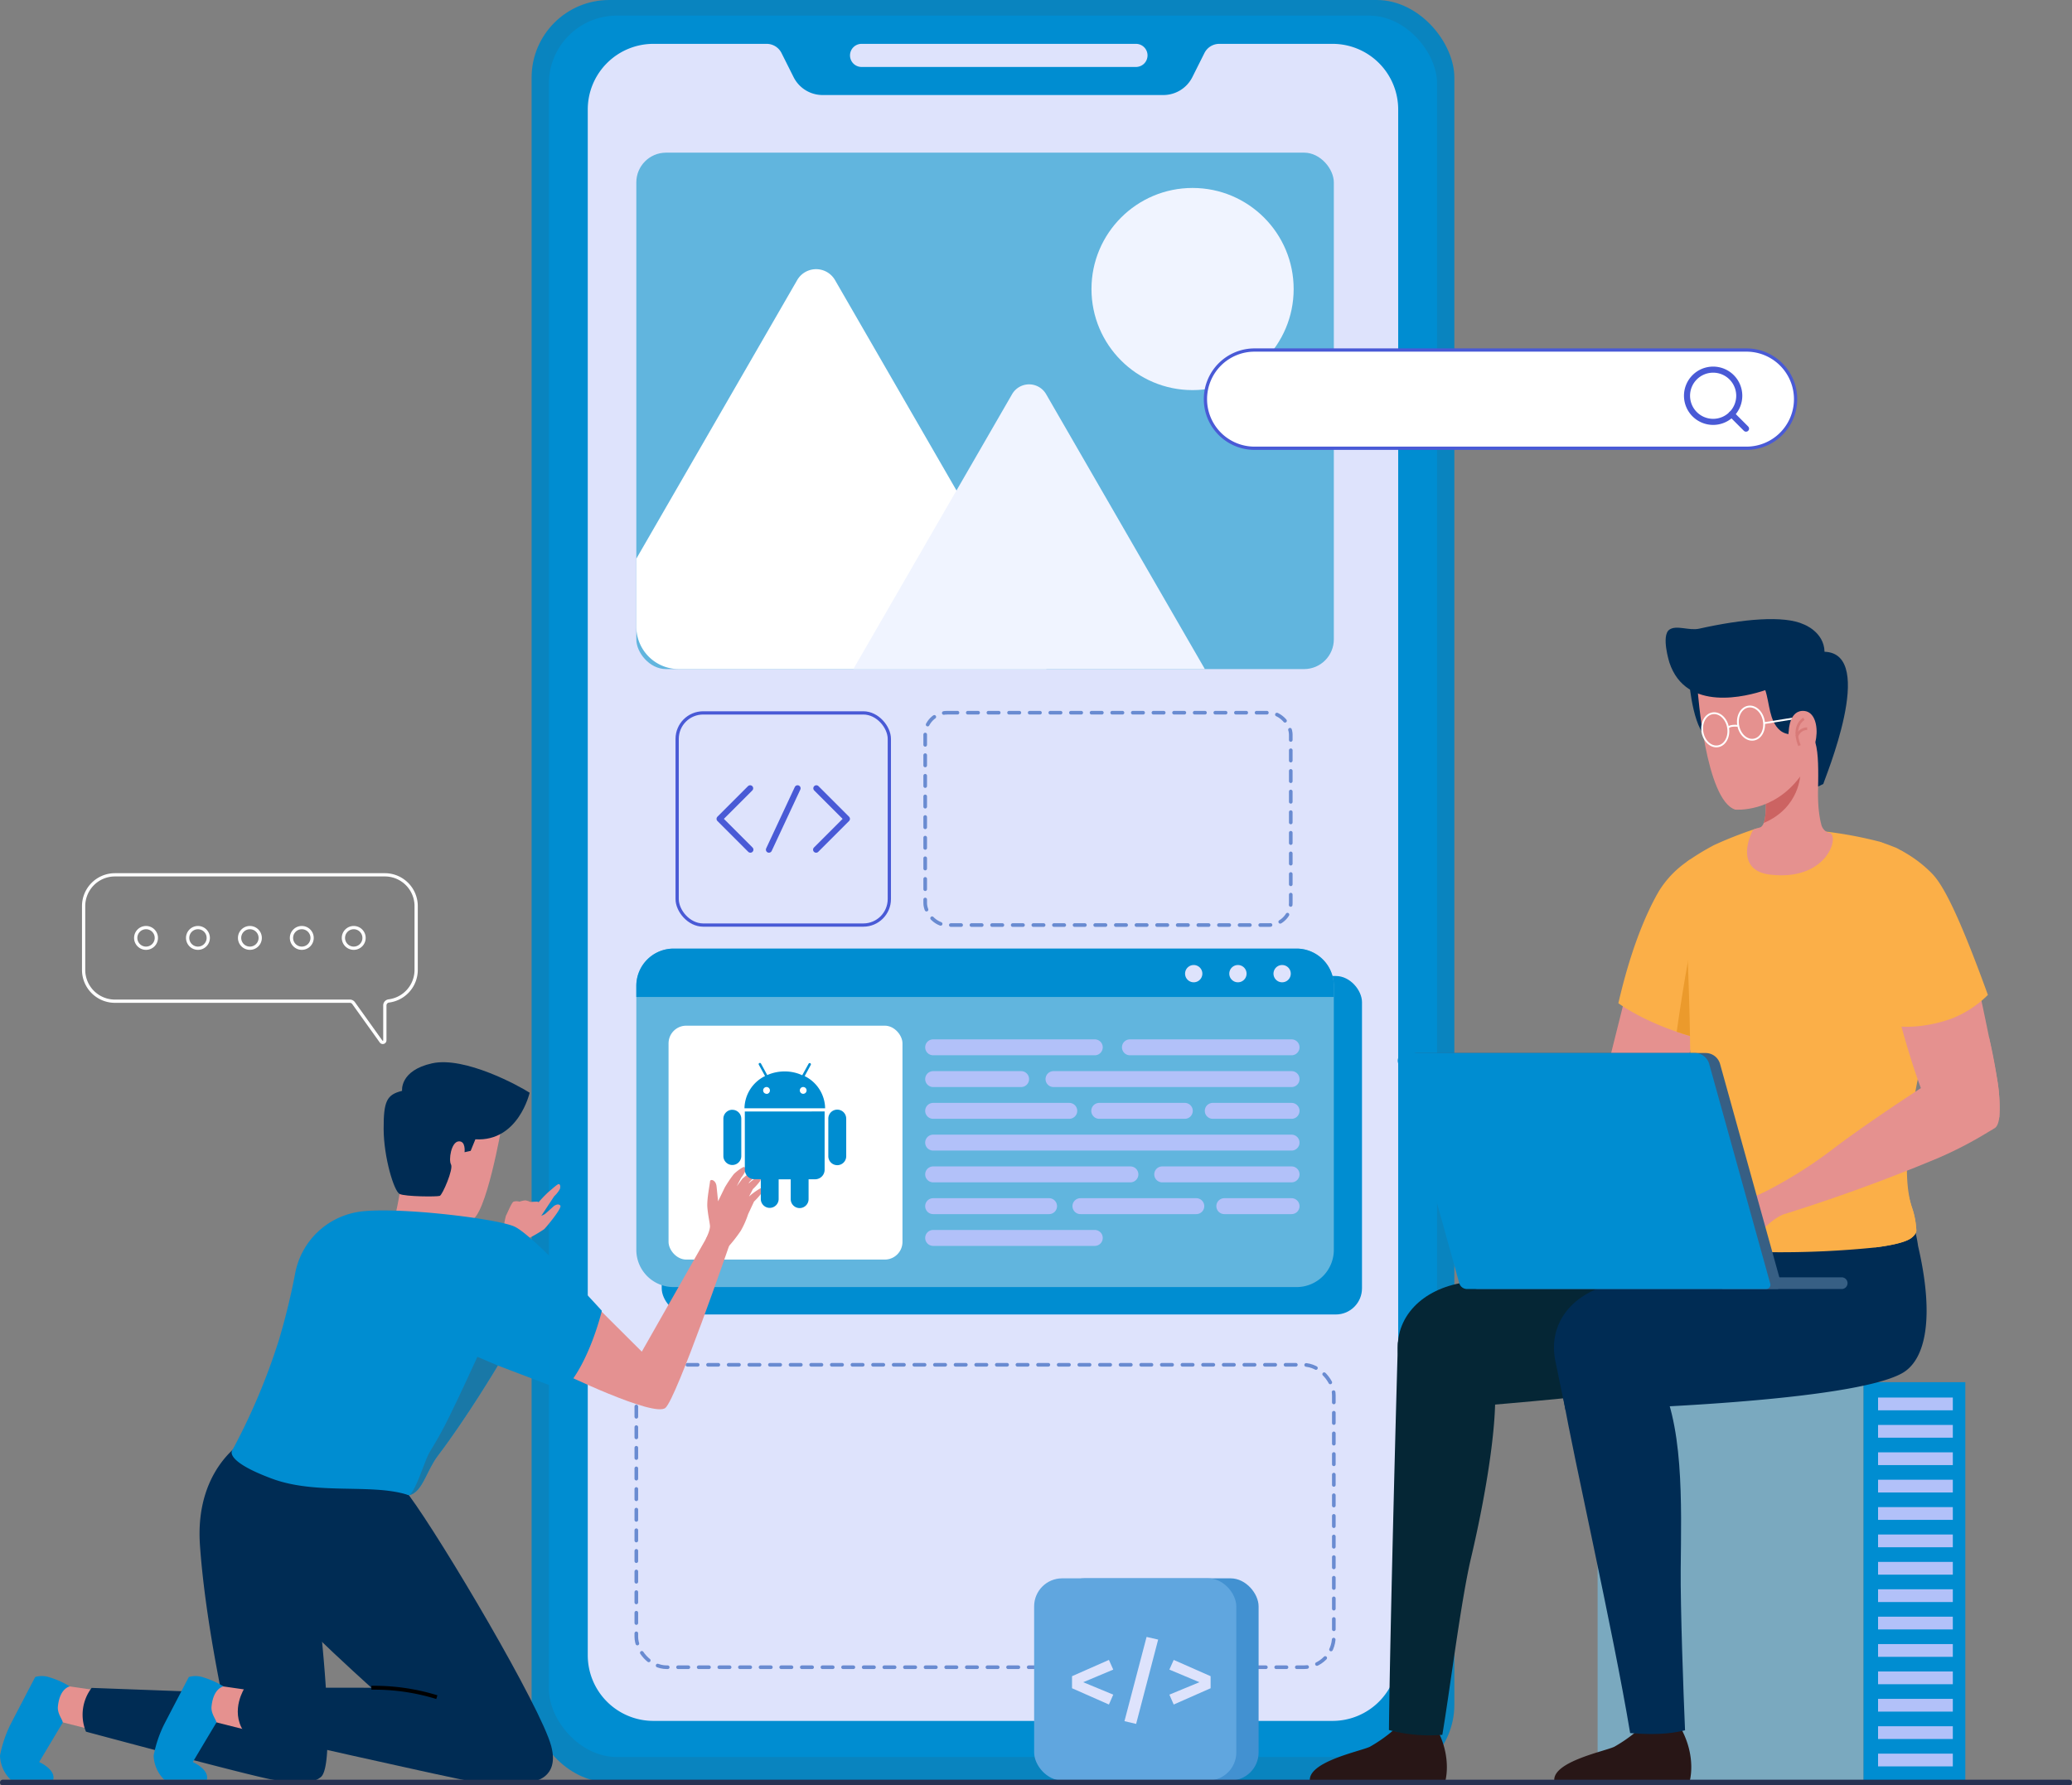 <svg xmlns="http://www.w3.org/2000/svg" width="570" height="491.223" viewBox="0 0 570 491.223">
  <rect x="0" y="0" width="570" height="491.223" fill="#808080" stroke="none"/>
  <g id="IT_Service_Mexico_ic_8" transform="translate(-216 -4216.42)">
    <g id="IT_Service_Macau_ic_8" transform="translate(4 61)">
      <g id="Group_305778" data-name="Group 305778">
        <g id="Business_Application_about" transform="translate(0 634.074)">
          <g id="Group_249158" data-name="Group 249158" transform="translate(-46.127 -4.074)">
            <g id="Group_249112" data-name="Group 249112" transform="translate(404.369 3525.421)">
              <g id="Group_249104" data-name="Group 249104" transform="translate(0)">
                <rect id="Rectangle_157670" data-name="Rectangle 157670" width="253.846" height="490.379" rx="21.349" fill="#0984bf"/>
                <rect id="Rectangle_157671" data-name="Rectangle 157671" width="244.34" height="479.116" rx="18.7" transform="translate(4.753 4.294)" fill="#008dd1"/>
                <path id="Path_106850" data-name="Path 106850" d="M519.781,104.511V529.8a18.06,18.06,0,0,1-18.06,18.06H314.893a18.06,18.06,0,0,1-18.06-18.06V104.511a18.061,18.061,0,0,1,18.06-18.062h31.155a4.568,4.568,0,0,1,4.084,2.523l3.309,6.6a8.924,8.924,0,0,0,8,4.956H455.17a8.924,8.924,0,0,0,8-4.956l3.309-6.6a4.568,4.568,0,0,1,4.084-2.523h31.155A18.061,18.061,0,0,1,519.781,104.511Z" transform="translate(-281.384 -74.385)" fill="#dee3fc"/>
                <path id="Path_106851" data-name="Path 106851" d="M426.086,92.807H350.6a3.178,3.178,0,0,1-3.177-3.179h0a3.178,3.178,0,0,1,3.177-3.179h75.489a3.179,3.179,0,0,1,3.179,3.179h0A3.179,3.179,0,0,1,426.086,92.807Z" transform="translate(-259.829 -74.385)" fill="#dee3fc"/>
              </g>
              <rect id="Rectangle_157672" data-name="Rectangle 157672" width="191.882" height="83.214" rx="8.379" transform="translate(28.808 375.496)" fill="none" stroke="#698bd1" stroke-linecap="round" stroke-linejoin="round" stroke-width="1" stroke-dasharray="2.837"/>
              <rect id="Rectangle_157673" data-name="Rectangle 157673" width="100.57" height="58.424" rx="6.044" transform="translate(108.276 196.088)" fill="none" stroke="#698bd1" stroke-linecap="round" stroke-linejoin="round" stroke-width="1" stroke-dasharray="2.837"/>
              <g id="Group_249108" data-name="Group 249108" transform="translate(28.808 260.992)">
                <rect id="Rectangle_157674" data-name="Rectangle 157674" width="192.644" height="93.129" rx="7.201" transform="translate(6.985 7.534)" fill="#008dd1"/>
                <path id="Path_106852" data-name="Path 106852" d="M498.082,271.254v72.631a10.243,10.243,0,0,1-10.254,10.239H316.454A10.243,10.243,0,0,1,306.2,343.885V271.254A10.255,10.255,0,0,1,316.454,261H487.828A10.255,10.255,0,0,1,498.082,271.254Z" transform="translate(-306.2 -261)" fill="#61b5de"/>
                <rect id="Rectangle_157675" data-name="Rectangle 157675" width="64.352" height="64.352" rx="4.861" transform="translate(8.866 21.204)" fill="#fff"/>
                <g id="Group_249105" data-name="Group 249105" transform="translate(79.468 24.968)">
                  <path id="Path_106853" data-name="Path 106853" d="M408.577,282.886H364.113a2.189,2.189,0,0,1-2.189-2.189h0a2.189,2.189,0,0,1,2.189-2.189h44.464a2.19,2.19,0,0,1,2.191,2.189h0A2.19,2.19,0,0,1,408.577,282.886Z" transform="translate(-361.924 -278.508)" fill="#b2c1f9"/>
                  <path id="Path_106854" data-name="Path 106854" d="M388.315,289.017h-24.2a2.19,2.19,0,0,1-2.189-2.189h0a2.19,2.19,0,0,1,2.189-2.19h24.2a2.19,2.19,0,0,1,2.189,2.19h0A2.189,2.189,0,0,1,388.315,289.017Z" transform="translate(-361.924 -275.896)" fill="#b2c1f9"/>
                  <path id="Path_106855" data-name="Path 106855" d="M452.819,289.017H387.33a2.19,2.19,0,0,1-2.189-2.189h0a2.19,2.19,0,0,1,2.189-2.19h65.489a2.191,2.191,0,0,1,2.189,2.19h0A2.19,2.19,0,0,1,452.819,289.017Z" transform="translate(-352.031 -275.896)" fill="#b2c1f9"/>
                  <path id="Path_106856" data-name="Path 106856" d="M401.56,295.145H364.113a2.19,2.19,0,0,1-2.189-2.189h0a2.189,2.189,0,0,1,2.189-2.189H401.56a2.19,2.19,0,0,1,2.189,2.189h0A2.19,2.19,0,0,1,401.56,295.145Z" transform="translate(-361.924 -273.284)" fill="#b2c1f9"/>
                  <path id="Path_106857" data-name="Path 106857" d="M419.693,295.145H396.152a2.189,2.189,0,0,1-2.189-2.189h0a2.189,2.189,0,0,1,2.189-2.189h23.541a2.19,2.19,0,0,1,2.189,2.189h0A2.19,2.19,0,0,1,419.693,295.145Z" transform="translate(-348.272 -273.284)" fill="#b2c1f9"/>
                  <path id="Path_106858" data-name="Path 106858" d="M439.73,295.145H418.05a2.19,2.19,0,0,1-2.189-2.189h0a2.189,2.189,0,0,1,2.189-2.189h21.68a2.189,2.189,0,0,1,2.189,2.189h0A2.19,2.19,0,0,1,439.73,295.145Z" transform="translate(-338.941 -273.284)" fill="#b2c1f9"/>
                  <path id="Path_106859" data-name="Path 106859" d="M462.712,301.274h-98.6a2.189,2.189,0,0,1-2.189-2.189h0a2.189,2.189,0,0,1,2.189-2.189h98.6a2.189,2.189,0,0,1,2.189,2.189h0A2.19,2.19,0,0,1,462.712,301.274Z" transform="translate(-361.924 -270.673)" fill="#b2c1f9"/>
                  <path id="Path_106860" data-name="Path 106860" d="M418.379,307.4H364.113a2.189,2.189,0,0,1-2.189-2.189h0a2.189,2.189,0,0,1,2.189-2.189h54.266a2.19,2.19,0,0,1,2.189,2.189h0A2.19,2.19,0,0,1,418.379,307.4Z" transform="translate(-361.924 -268.061)" fill="#b2c1f9"/>
                  <path id="Path_106861" data-name="Path 106861" d="M443.885,307.4H408.3a2.19,2.19,0,0,1-2.189-2.189h0a2.189,2.189,0,0,1,2.189-2.189h35.586a2.189,2.189,0,0,1,2.189,2.189h0A2.19,2.19,0,0,1,443.885,307.4Z" transform="translate(-343.096 -268.061)" fill="#b2c1f9"/>
                  <path id="Path_106862" data-name="Path 106862" d="M396,313.532H364.113a2.189,2.189,0,0,1-2.189-2.189h0a2.19,2.19,0,0,1,2.189-2.189H396a2.19,2.19,0,0,1,2.189,2.189h0A2.189,2.189,0,0,1,396,313.532Z" transform="translate(-361.924 -265.45)" fill="#b2c1f9"/>
                  <path id="Path_106863" data-name="Path 106863" d="M424.4,313.532H392.521a2.189,2.189,0,0,1-2.189-2.189h0a2.19,2.19,0,0,1,2.189-2.189H424.4a2.189,2.189,0,0,1,2.189,2.189h0A2.189,2.189,0,0,1,424.4,313.532Z" transform="translate(-349.819 -265.45)" fill="#b2c1f9"/>
                  <path id="Path_106864" data-name="Path 106864" d="M438.78,313.532h-18.5a2.189,2.189,0,0,1-2.189-2.189h0a2.19,2.19,0,0,1,2.189-2.189h18.5a2.19,2.19,0,0,1,2.189,2.189h0A2.19,2.19,0,0,1,438.78,313.532Z" transform="translate(-337.992 -265.45)" fill="#b2c1f9"/>
                  <path id="Path_106865" data-name="Path 106865" d="M408.577,319.663H364.113a2.19,2.19,0,0,1-2.189-2.191h0a2.19,2.19,0,0,1,2.189-2.189h44.464a2.191,2.191,0,0,1,2.191,2.189h0A2.191,2.191,0,0,1,408.577,319.663Z" transform="translate(-361.924 -262.838)" fill="#b2c1f9"/>
                  <path id="Path_106866" data-name="Path 106866" d="M446.538,282.886H402.072a2.189,2.189,0,0,1-2.189-2.189h0a2.189,2.189,0,0,1,2.189-2.189h44.466a2.189,2.189,0,0,1,2.189,2.189h0A2.19,2.19,0,0,1,446.538,282.886Z" transform="translate(-345.75 -278.508)" fill="#b2c1f9"/>
                </g>
                <g id="Group_249107" data-name="Group 249107" transform="translate(0 0)">
                  <path id="Path_106867" data-name="Path 106867" d="M498.082,271.254v3.052H306.2v-3.052A10.255,10.255,0,0,1,316.454,261H487.828A10.255,10.255,0,0,1,498.082,271.254Z" transform="translate(-306.2 -261)" fill="#008dd1"/>
                  <g id="Group_249106" data-name="Group 249106" transform="translate(150.96 4.516)">
                    <path id="Path_106868" data-name="Path 106868" d="M416.81,266.543a2.377,2.377,0,1,1-2.377-2.376A2.378,2.378,0,0,1,416.81,266.543Z" transform="translate(-412.055 -264.167)" fill="#dee3fc"/>
                    <path id="Path_106869" data-name="Path 106869" d="M425.338,266.543a2.377,2.377,0,1,1-2.377-2.376A2.378,2.378,0,0,1,425.338,266.543Z" transform="translate(-408.421 -264.167)" fill="#dee3fc"/>
                    <path id="Path_106870" data-name="Path 106870" d="M433.866,266.543a2.377,2.377,0,1,1-2.377-2.376A2.378,2.378,0,0,1,433.866,266.543Z" transform="translate(-404.787 -264.167)" fill="#dee3fc"/>
                  </g>
                </g>
              </g>
              <g id="Group_249110" data-name="Group 249110" transform="translate(40.04 196.141)">
                <rect id="Rectangle_157676" data-name="Rectangle 157676" width="58.371" height="58.371" rx="7.151" transform="translate(0 0)" fill="none" stroke="#495ad6" stroke-miterlimit="10" stroke-width="0.896"/>
                <g id="Group_249109" data-name="Group 249109" transform="translate(11.671 20.743)">
                  <path id="Path_106871" data-name="Path 106871" d="M330.67,230.071l-8.41,8.41,8.476,8.476" transform="translate(-322.26 -230.071)" fill="none" stroke="#495ad6" stroke-linecap="round" stroke-linejoin="round" stroke-width="1.672"/>
                  <path id="Path_106872" data-name="Path 106872" d="M340.946,230.071l8.41,8.41-8.476,8.476" transform="translate(-314.326 -230.071)" fill="none" stroke="#495ad6" stroke-linecap="round" stroke-linejoin="round" stroke-width="1.672"/>
                  <line id="Line_580" data-name="Line 580" x1="7.876" y2="16.886" transform="translate(13.577)" fill="none" stroke="#495ad6" stroke-linecap="round" stroke-linejoin="round" stroke-width="1.672"/>
                </g>
              </g>
              <g id="Group_249111" data-name="Group 249111" transform="translate(28.808 42)">
                <rect id="Rectangle_157677" data-name="Rectangle 157677" width="191.882" height="142.083" rx="8.18" fill="#61b5de"/>
                <ellipse id="Ellipse_3895" data-name="Ellipse 3895" cx="27.809" cy="27.809" rx="27.809" ry="27.809" transform="translate(125.212 9.712)" fill="#f0f4ff"/>
                <path id="Path_106873" data-name="Path 106873" d="M418.99,239.943H317.866A11.67,11.67,0,0,1,306.2,228.277v-18.7l44.252-76.653a6.01,6.01,0,0,1,10.411,0L394.276,190.8l24.814,42.983A5.9,5.9,0,0,1,418.99,239.943Z" transform="translate(-306.2 -97.86)" fill="#fff"/>
                <path id="Path_106874" data-name="Path 106874" d="M444.764,230.475h-96.7l28.379-49.144,15.288-26.483a5.408,5.408,0,0,1,9.37,0Z" transform="translate(-288.363 -88.392)" fill="#f0f4ff"/>
              </g>
            </g>
            <g id="Group_249122" data-name="Group 249122" transform="translate(618.453 3695.756)">
              <g id="Group_249114" data-name="Group 249114" transform="translate(79.171 209.953)">
                <rect id="Rectangle_157678" data-name="Rectangle 157678" width="73.145" height="109.926" fill="#7aa9bf"/>
                <rect id="Rectangle_157679" data-name="Rectangle 157679" width="28.007" height="109.926" transform="translate(101.153 109.926) rotate(180)" fill="#008dd1"/>
                <g id="Group_249113" data-name="Group 249113" transform="translate(77.155 4.222)">
                  <rect id="Rectangle_157680" data-name="Rectangle 157680" width="20.563" height="3.508" fill="#b2c1f9"/>
                  <rect id="Rectangle_157681" data-name="Rectangle 157681" width="20.563" height="3.508" transform="translate(0 7.537)" fill="#b2c1f9"/>
                  <rect id="Rectangle_157682" data-name="Rectangle 157682" width="20.563" height="3.508" transform="translate(0 15.073)" fill="#b2c1f9"/>
                  <rect id="Rectangle_157683" data-name="Rectangle 157683" width="20.563" height="3.508" transform="translate(0 22.61)" fill="#b2c1f9"/>
                  <rect id="Rectangle_157684" data-name="Rectangle 157684" width="20.563" height="3.508" transform="translate(0 30.146)" fill="#b2c1f9"/>
                  <rect id="Rectangle_157685" data-name="Rectangle 157685" width="20.563" height="3.508" transform="translate(0 37.682)" fill="#b2c1f9"/>
                  <rect id="Rectangle_157686" data-name="Rectangle 157686" width="20.563" height="3.508" transform="translate(0 45.219)" fill="#b2c1f9"/>
                  <rect id="Rectangle_157687" data-name="Rectangle 157687" width="20.563" height="3.508" transform="translate(0 52.755)" fill="#b2c1f9"/>
                  <rect id="Rectangle_157688" data-name="Rectangle 157688" width="20.563" height="3.508" transform="translate(0 60.292)" fill="#b2c1f9"/>
                  <rect id="Rectangle_157689" data-name="Rectangle 157689" width="20.563" height="3.508" transform="translate(0 67.829)" fill="#b2c1f9"/>
                  <rect id="Rectangle_157690" data-name="Rectangle 157690" width="20.563" height="3.508" transform="translate(0 75.365)" fill="#b2c1f9"/>
                  <rect id="Rectangle_157691" data-name="Rectangle 157691" width="20.563" height="3.508" transform="translate(0 82.901)" fill="#b2c1f9"/>
                  <rect id="Rectangle_157692" data-name="Rectangle 157692" width="20.563" height="3.508" transform="translate(0 90.438)" fill="#b2c1f9"/>
                  <rect id="Rectangle_157693" data-name="Rectangle 157693" width="20.563" height="3.508" transform="translate(0 97.974)" fill="#b2c1f9"/>
                </g>
              </g>
              <g id="Group_249121" data-name="Group 249121" transform="translate(0 0)">
                <path id="Path_106875" data-name="Path 106875" d="M489.614,444.591h37.174s2.078-6.62-2.425-14.82c0,0-2.991,2.4-11.955.777a39.866,39.866,0,0,1-6.323,4.419C503.488,436.221,488.612,439.143,489.614,444.591Z" transform="translate(-422.325 -124.712)" fill="#281616"/>
                <path id="Path_106876" data-name="Path 106876" d="M491.694,367.6c2.4,14.326,13.48,62.8,18.243,91.43,8.7.742,12.885-.257,15.1-.768-.434-9.985-1.293-33.868-1.192-44.342.165-17.7,1-41.044-6.8-53.854l-26.2,2.062c.16,1.382.305,2.509.432,3.313C491.406,366.211,491.55,366.923,491.694,367.6Z" transform="translate(-421.813 -152.54)" fill="#002c54"/>
                <path id="Path_106877" data-name="Path 106877" d="M441.558,444.591h37.175s2.078-6.62-2.425-14.82c0,0-2.993,2.4-11.955.777a39.9,39.9,0,0,1-6.324,4.419C455.432,436.221,440.556,439.143,441.558,444.591Z" transform="translate(-441.509 -124.712)" fill="#281616"/>
                <path id="Path_106878" data-name="Path 106878" d="M457.066,460.648a42.648,42.648,0,0,0,14.685,1.314c1.977-11.51,5.1-36.834,7.908-48.7,4.36-18.451,8.627-43.826,5.663-52.879l-25.773-6.473C459.461,354.723,457.364,432.382,457.066,460.648Z" transform="translate(-435.299 -154.998)" fill="#052635"/>
                <path id="Path_106879" data-name="Path 106879" d="M558.955,337.54h0c-.518-5.093-1.114-8.814-1.114-8.814l-28.8,7.048-24.461,5.573c-9.068,2.021-20.023,4.452-29.681,6.635-10.837,2.463-18.031,10.694-15.657,21.546l2.716,13.162c15.158-.207,86.422-7.038,92.517-10.116C561.367,369.1,563.44,356.8,558.955,337.54Z" transform="translate(-434.61 -165.05)" fill="#052635"/>
                <path id="Path_106880" data-name="Path 106880" d="M589.678,338.037h0a39.78,39.78,0,0,0-3-10.558l-26.908,8.793-24.461,5.573c-9.068,2.021-20.024,4.452-29.681,6.635-10.837,2.463-18.032,10.694-15.659,21.546l2.717,13.162c15.156-.207,78.51-2.415,92.517-10.116C591.963,369.354,594.162,357.3,589.678,338.037Z" transform="translate(-422.346 -165.548)" fill="#002c54"/>
                <g id="Group_249115" data-name="Group 249115" transform="translate(44.402 128.657)">
                  <path id="Path_106881" data-name="Path 106881" d="M515.575,306.261s12.79-5.777,16.309.017c1.927,3.172.595,9.064-3.768,11.538s-29.011,12.9-52.277,18.713a56.477,56.477,0,0,0-2.6-6.638,122.494,122.494,0,0,0,20.813-11.616,132.672,132.672,0,0,1,21.518-12.014Z" transform="translate(-473.243 -303.698)" fill="#e5918f"/>
                </g>
                <path id="Path_106882" data-name="Path 106882" d="M508.909,276.985l-10.961,43.783s1.132,11.068,12.31,5.636,18.587-40.314,18.587-40.314Z" transform="translate(-418.979 -185.706)" fill="#e5918f"/>
                <path id="Path_106883" data-name="Path 106883" d="M525.767,308.664c-1.356-.327-2.65-.687-3.9-1.061q-1.918-.562-3.649-1.17c-10.416-3.571-16.045-7.859-16.045-7.859,3.274-14.236,7.22-23.794,10.728-30.094a4.443,4.443,0,0,0,.266-.467l.28-.467a27.377,27.377,0,0,1,7.626-7.936c.312-.218.607-.421.919-.639l1.294,22.859.218,2.353Z" transform="translate(-417.291 -192.897)" fill="#fbaf48"/>
                <path id="Path_106884" data-name="Path 106884" d="M521.189,302.276c-1.356-.327-2.65-.687-3.9-1.061q-1.918-.562-3.649-1.17c2.187-15.4,4.164-25.074,4.164-25.074l1.122,2.822Z" transform="translate(-412.714 -186.509)" fill="#eb9a2c"/>
                <path id="Path_106885" data-name="Path 106885" d="M585.835,271.6c-.266,6.767-1.451,17.636-2.479,28.549-.328,3.462-.64,6.939-.905,10.291-.186,2.089-3.336,13.239-3.462,15.234-.561,9.543-5.239,16.684-.81,31.216a22.877,22.877,0,0,1,1.325,6.7c0,1-1.294,2.043-1.808,2.324-1.857,1.076-5.5,1.823-9.933,2.37h-.015a257.666,257.666,0,0,1-27.569,1.262c-9.527,0-23.826-1.513-25.635-3.914-1.653-2.2-.125-5.4.655-9.808,3.509-19.912,2.261-30.3,2.043-44.672,0-.358-.015-.718-.015-1.091-.358-22.173-1.825-41.149-.795-47.994.312-.218.607-.421.919-.639,1.513-1.03,2.994-1.949,4.429-2.761.125-.062.281-.155.437-.249.437-.249.888-.483,1.31-.718a5.026,5.026,0,0,1,.5-.249,108.644,108.644,0,0,1,10.634-4.195c.343-.109.655-.218.921-.3,2.541-.155,5.3-.186,8.279-.108,2.589.077,6.55.42,10.852.982h.015a112.132,112.132,0,0,1,14.408,2.7s.047.017.078.032c.795.249,5.956,2.183,11.336,7.936A38.409,38.409,0,0,1,585.835,271.6Z" transform="translate(-412.648 -195.356)" fill="#fbaf48"/>
                <path id="Path_106886" data-name="Path 106886" d="M563.371,347.359a22.879,22.879,0,0,1,1.325,6.7c0,1-1.294,2.043-1.808,2.324-1.857,1.076-5.5,1.823-9.933,2.37,1.825-.22,4.973-3.113,4.974-5.723,0-1.829-2.37-14.174-1.715-22.142.655-7.952,1.949-20.613-.515-30.749-2.479-10.134-4.8-23.467-4.8-23.467l13.893,8.39s1.794,2.51,3.758,5.551c-.327,3.462-.64,6.939-.905,10.291C567.457,303,558.942,332.827,563.371,347.359Z" transform="translate(-397.841 -185.829)" fill="#fbaf48"/>
                <g id="Group_249119" data-name="Group 249119" transform="translate(97.882)">
                  <path id="Path_106887" data-name="Path 106887" d="M516.13,224.354s1.2,14.531,6.019,15.507,3.635-5.2,3.635-5.2l-.673-6.9Z" transform="translate(-509.603 -206.716)" fill="#002c54"/>
                  <path id="Path_106888" data-name="Path 106888" d="M533.817,272.378c-9.433-1.124-5.91-10.291-4.616-12.4.343-.109,1.965-.607,2.089-.686a.052.052,0,0,1,.032-.015,2.586,2.586,0,0,0,.732-1.091c.921-2.418.5-7.235.469-7.547v-.888c.155-.576.312-1.124.437-1.637l4.959-3.9,10.493-8.25s-2.79,13.8-.546,22.5a3.278,3.278,0,0,0,1.388,2.09c0,.015.015,0,.015,0a2.541,2.541,0,0,0,1.045.374C552.887,262.149,549.3,274.218,533.817,272.378Z" transform="translate(-505.074 -202.08)" fill="#e5918f"/>
                  <path id="Path_106889" data-name="Path 106889" d="M540.827,242.236s-.088,9.21-10.084,13.444c.929-2.4.5-7.224.472-7.533l4.188-3.288Z" transform="translate(-503.769 -199.578)" fill="#cc6362"/>
                  <path id="Path_106890" data-name="Path 106890" d="M517.776,229.946s2.181,30.149,10.322,32.711c0,0,10.371.977,17.817-9.04,2.146-2.887,4.857-3.534,5.742-7.02,1.438-5.661,3.467-16.1.879-22.394C548.851,215.242,518.126,208.126,517.776,229.946Z" transform="translate(-508.946 -210.24)" fill="#e5918f"/>
                  <path id="Path_106891" data-name="Path 106891" d="M555.18,220.735c-.133-5.477-5.677-7.522-5.677-7.522-5.519-2.583-16.986-1.469-28.81,1.168-2.772.618-6.25-1.083-8.187.26-2.339,1.623-.01,9.039-.01,9.039,4.561,13.812,21.343,9.32,26.386,7.616,1.2,3.557,1.045,8.5,4.035,11.05,1.7,1.454,4.665,1.494,7.675.993.371.7,1.763,1.325,2.046,2.292.949,3.229.813,8.276.784,12.173l1.423-.7C555.032,256.054,569.752,221.187,555.18,220.735Z" transform="translate(-511.465 -211.748)" fill="#002c54"/>
                  <g id="Group_249116" data-name="Group 249116" transform="translate(10.039 24.048)">
                    <path id="Path_106892" data-name="Path 106892" d="M525.782,234.223c.425,2.5-.809,4.8-2.758,5.132s-3.873-1.429-4.3-3.932.809-4.8,2.758-5.134S525.355,231.718,525.782,234.223Z" transform="translate(-518.64 -228.411)" fill="none" stroke="#fff" stroke-miterlimit="10" stroke-width="0.501"/>
                    <path id="Path_106893" data-name="Path 106893" d="M532.811,232.909c.427,2.5-.807,4.8-2.756,5.134s-3.874-1.429-4.3-3.933.809-4.8,2.756-5.134S532.386,230.405,532.811,232.909Z" transform="translate(-515.833 -228.935)" fill="none" stroke="#fff" stroke-miterlimit="10" stroke-width="0.501"/>
                    <path id="Path_106894" data-name="Path 106894" d="M523.744,233.243s.431-.7,2.7-.5" transform="translate(-516.603 -227.431)" fill="none" stroke="#fff" stroke-miterlimit="10" stroke-width="0.501"/>
                    <line id="Line_581" data-name="Line 581" y1="1.343" x2="8.409" transform="translate(17.063 3.23)" fill="none" stroke="#fff" stroke-miterlimit="10" stroke-width="0.501"/>
                  </g>
                  <g id="Group_249117" data-name="Group 249117" transform="translate(33.725 25.256)">
                    <path id="Path_106895" data-name="Path 106895" d="M537.972,242.494c5.791,2.218,7.6-12.035,2.1-12.667-4.17-.479-4.34,5.339-4.34,5.339S534.666,241.228,537.972,242.494Z" transform="translate(-535.568 -229.799)" fill="#e5918f"/>
                  </g>
                  <g id="Group_249118" data-name="Group 249118" transform="translate(36.078 27.434)" opacity="0.5">
                    <path id="Path_106896" data-name="Path 106896" d="M539.211,231.355s-3.421,1.811-1.226,7.367" transform="translate(-537.25 -231.355)" fill="none" stroke="#cc6362" stroke-miterlimit="10" stroke-width="0.724"/>
                    <path id="Path_106897" data-name="Path 106897" d="M540.1,233.289a3.025,3.025,0,0,0-2.812,2.088" transform="translate(-537.235 -230.583)" fill="none" stroke="#cc6362" stroke-miterlimit="10" stroke-width="0.724"/>
                  </g>
                </g>
                <path id="Path_106898" data-name="Path 106898" d="M585.521,322.818v.014c-2.545,2.952-12.2,5.1-16.849,1.02-1.461-1.3-3.109-4.729-4.728-8.983-4.121-10.876-8.02-27.147-8.02-27.147l21.612-11.044s2.78,12.467,5.176,24.314c0,0,.021.12.066.33.779,3.795,1.506,7.528,2.075,10.731a1.487,1.487,0,0,1,.042.255A45.391,45.391,0,0,1,585.521,322.818Z" transform="translate(-395.835 -185.828)" fill="#e5918f"/>
                <path id="Path_106899" data-name="Path 106899" d="M550.089,280.356c2.088,8.678,8.647,25.124,8.647,25.124,4.6.763,10.756-.084,15.861-1.918A29.226,29.226,0,0,0,584.7,297s-4.352-12.226-8.255-21.012c-3.505-7.886-5.609-10.83-7.126-12.393a34.347,34.347,0,0,0-8.581-6.382Z" transform="translate(-398.164 -193.599)" fill="#fbaf48"/>
                <path id="Path_106900" data-name="Path 106900" d="M576.091,286.712l-12.682-5.472-9.993-25.748s1.831.557,4.244,1.531h.011c.046.022.15.057.325.127a1.322,1.322,0,0,1,.185.081c2.156,1.009,10.515,5.936,16.3,23.836l.139.452c.614,2.064,1.066,3.722,1.31,4.58.024.081.048.162.07.255C576.033,286.468,576.057,286.6,576.091,286.712Z" transform="translate(-396.836 -194.286)" fill="#fbaf48"/>
                <g id="Group_249120" data-name="Group 249120" transform="translate(108.578 114.844)">
                  <path id="Path_106901" data-name="Path 106901" d="M596.04,315.973v.014c-.186,1.583-.623,2.72-1.4,3.123-.125.08-1.9,1.136-2.023,1.216a107.882,107.882,0,0,1-13.4,6.927,485.344,485.344,0,0,1-46.781,16.809,55.159,55.159,0,0,0-2.861-6.53,122.56,122.56,0,0,0,20.308-12.467c10.081-7.694,24.581-17.041,24.581-17.041l3.662-4.307s13.015-11.98,15.106-9.571c0,0,.021.12.066.33.311,1.249,1.343,5.846,2.075,10.731a1.5,1.5,0,0,1,.042.255A45.387,45.387,0,0,1,596.04,315.973Z" transform="translate(-514.932 -293.826)" fill="#e5918f"/>
                  <path id="Path_106902" data-name="Path 106902" d="M535.246,325.048a8.052,8.052,0,0,1-5.138.988c-1.434-.3-2.013-.888-3.074-1.075a23.885,23.885,0,0,1-5.285-1.222c-1.4-.686-1.943-.763-1.894.642s2.808,2.618,3.557,3.007a7.087,7.087,0,0,1,1.788,1.791c.1.157-4.6,2.616-5.863,2.117a3.661,3.661,0,0,0-.162,1.764c.214.631,1.181.854,1.257,1.171s-.222.965-.013,1.471,1.072.505,1.42,1.324-.035.833.218,1.686,1.346,1.009,1.553,1.448.1.956.556,1.259,4.686-1.054,6.229-1.714,5.667-6.6,10.23-8.622Z" transform="translate(-519.109 -282.075)" fill="#e5918f"/>
                </g>
                <path id="Path_106903" data-name="Path 106903" d="M555.462,344.395H522.585v-3.217h32.877a1.608,1.608,0,0,1,1.609,1.608h0A1.609,1.609,0,0,1,555.462,344.395Z" transform="translate(-409.144 -160.079)" fill="#375f84"/>
                <path id="Path_106904" data-name="Path 106904" d="M562.288,362H479.969a2.193,2.193,0,0,1-2.114-1.608l-16.849-60.651a2.108,2.108,0,0,1,2.03-2.671h79.605a4.129,4.129,0,0,1,3.978,3.025l16.788,60.433A1.161,1.161,0,0,1,562.288,362Z" transform="translate(-433.758 -177.687)" fill="#375f84"/>
                <path id="Path_106905" data-name="Path 106905" d="M560.158,362H477.84a2.2,2.2,0,0,1-2.116-1.608l-16.848-60.651a2.108,2.108,0,0,1,2.03-2.671h79.6a4.13,4.13,0,0,1,3.979,3.025l16.788,60.433A1.161,1.161,0,0,1,560.158,362Z" transform="translate(-434.608 -177.687)" fill="#008dd1"/>
              </g>
            </g>
            <g id="Group_249123" data-name="Group 249123" transform="translate(258.127 3817.668)">
              <path id="Path_106906" data-name="Path 106906" d="M298.064,318.189l7.827-8.024a20.992,20.992,0,0,1,.7-4.333c.426-.755,1.527-3.55,2.075-3.854a2.835,2.835,0,0,1,1.646,0,7.535,7.535,0,0,1,1.574-.366,4.617,4.617,0,0,1,1.4.446s1.17-.079,1.657-.079a1.04,1.04,0,0,1,.644.137,34.55,34.55,0,0,1,2.8-2.9c.914-.73,2.312-2.078,2.726-2.072.39,0,.563.691.278,1.423a8.109,8.109,0,0,1-1.522,1.911l-3.566,5.4a7.66,7.66,0,0,0,.934-.447c.325-.2,2.5-2.235,2.632-2.316s1.106-.73,1.676-.08-3.734,5.8-4.425,6.494a37.68,37.68,0,0,1-4.645,2.693s-4.176,7.512-4.582,8S298.064,318.189,298.064,318.189Z" transform="translate(-167.406 -263.604)" fill="#e49191"/>
              <path id="Path_106907" data-name="Path 106907" d="M308.236,284.929s-4.372,25.325-8.487,25.913c0,0-16.428.663-20.087-19.267-3.174-17.283,9.556-20.968,15.51-19.646S309.514,274.111,308.236,284.929Z" transform="translate(-170.212 -267.382)" fill="#e49191"/>
              <path id="Path_106908" data-name="Path 106908" d="M293.936,304.032s-2.3,3.1-3.108,10.616a24.389,24.389,0,0,1-13.15-2.269,93.071,93.071,0,0,0,3.816-22.107" transform="translate(-170.432 -264.623)" fill="#e49191"/>
              <path id="Path_106909" data-name="Path 106909" d="M289.524,268.245c-8.977,1.983-8.26,7.576-8.26,7.576-4.2,1.04-5.106,2.776-5.072,10.533s2.842,17.074,4.39,17.832,10.324.795,11.057.528,3.8-7.383,3.088-8.635.036-6.176,2.08-6.362,1.643,2.981,1.643,2.981l1.68-.369,1.3-3.181c11.863.706,14.928-12.813,14.928-12.813C313.508,274.477,298.5,266.261,289.524,268.245Z" transform="translate(-170.653 -267.938)" fill="#002c54"/>
              <path id="Path_106910" data-name="Path 106910" d="M201.681,417.5l9.077,1.311-3.007,10.6-9.831-2.479a6.391,6.391,0,0,1,2.038-9.432A3.306,3.306,0,0,1,201.681,417.5Z" transform="translate(-182.464 -245.755)" fill="#e5918f"/>
              <path id="Path_106911" data-name="Path 106911" d="M268.328,399.1l-13.379-40.51s-4.055-1.445-6.131,0c0,0-13.937,7.495-12.451,28.865,1.121,16.11,4.523,33.584,5.9,40.59l-35.694-1.321a12.162,12.162,0,0,0-1.555,12.048s44.853,12.063,51.171,13.177c5.135.907,10.755,1.606,13.469-.72C274.437,447.136,268.328,399.1,268.328,399.1Z" transform="translate(-181.36 -254.578)" fill="#002c54"/>
              <path id="Path_106912" data-name="Path 106912" d="M238.482,417.5l9.077,1.311-3.007,10.6-9.831-2.479a6.391,6.391,0,0,1,2.038-9.432A3.306,3.306,0,0,1,238.482,417.5Z" transform="translate(-177.001 -245.755)" fill="#e5918f"/>
              <path id="Path_106913" data-name="Path 106913" d="M237.018,423.413c-.2,2.087,1.623,3.966,1.289,4.486s-6.436,10.757-6.436,10.757,4.606,2.006,3.863,4.9H224.068a9.684,9.684,0,0,1-2.972-6.687,33.842,33.842,0,0,1,2.873-8.544c2.08-4.013,6.81-13.071,6.81-13.071a6.6,6.6,0,0,1,3.889.075,23.583,23.583,0,0,1,5.643,2.524S237.52,418.256,237.018,423.413Z" transform="translate(-178.831 -246.107)" fill="#008dd1"/>
              <path id="Path_106914" data-name="Path 106914" d="M327.668,442.639c-2.88-10.747-29.98-56.628-39.148-69.016-18.83-8.176-38.9-15.113-38.9-15.113-8.3,1.982-12.388,18.707-7.681,29.856,3.229,7.65,23.717,26.9,36.264,38.235l-34.816-.041s-4.1,6.13-.385,11.953c0,0,57.905,13.167,62.985,13.91s16.477,0,16.477,0S330.092,451.686,327.668,442.639Z" transform="translate(-176.032 -254.495)" fill="#002c54"/>
              <path id="Path_106915" data-name="Path 106915" d="M200.217,423.413c-.2,2.087,1.623,3.966,1.289,4.486s-6.437,10.757-6.437,10.757,4.608,2.006,3.865,4.9H187.267a9.679,9.679,0,0,1-2.972-6.687,33.842,33.842,0,0,1,2.873-8.544c2.08-4.013,6.81-13.071,6.81-13.071a6.6,6.6,0,0,1,3.889.075,23.609,23.609,0,0,1,5.643,2.524S200.719,418.256,200.217,423.413Z" transform="translate(-184.293 -246.107)" fill="#008dd1"/>
              <path id="Path_106916" data-name="Path 106916" d="M359.864,308.679l-18.675,32.849L327.815,328.2l-11.07,16.478,3.215,1.543-1.157.962s25.81,12.57,28.9,9.8,17.5-44.564,17.5-44.564Z" transform="translate(-164.633 -261.891)" fill="#e49191"/>
              <path id="Path_106917" data-name="Path 106917" d="M341.623,331.059s-3.526,14.872-10.577,21.924L313,346.115s-8.372,14.08-16.56,24.875c-3.147,4.169-4.192,10.037-7.89,10.807-.23-.08-.448-.149-.678-.207-10.026-3.009-24.818.184-37.025-4.353-13.483-5.019-10.864-7.844-10.864-7.844A174.161,174.161,0,0,0,252.8,339.052a186.043,186.043,0,0,0,4.456-18.295A21.065,21.065,0,0,1,274.991,303.8c.1-.012.2-.034.3-.046,10.221-1.3,36.979,1.861,42.182,4.088S341.623,331.059,341.623,331.059Z" transform="translate(-176.057 -262.668)" fill="#008dd1"/>
              <path id="Path_106918" data-name="Path 106918" d="M306.7,340.909s-8.372,14.08-16.56,24.875c-3.147,4.169-4.192,10.037-7.89,10.807,1.619-.574,4.307-9.1,5.26-11.014s2.492-3.824,5.8-10.52,7.77-16.536,7.77-16.536Z" transform="translate(-169.754 -257.461)" fill="#1978a7"/>
              <path id="Path_106919" data-name="Path 106919" d="M273.26,417.8a58.426,58.426,0,0,1,18,2.586" transform="translate(-171.088 -245.695)" fill="none" stroke="#000" stroke-miterlimit="10" stroke-width="1.065"/>
              <path id="Path_106920" data-name="Path 106920" d="M368.388,298.911a17.48,17.48,0,0,0-3.14,2.265l1.065-2.038a20.061,20.061,0,0,0,1.914-2.106c.508-.746.24-1.493-.16-1.533a15.645,15.645,0,0,0-2.941,2.1l.215-.41a20.071,20.071,0,0,0,1.914-2.106c.506-.746.24-1.493-.16-1.533s-3.639,2.679-3.639,2.679l-1.578,2.112,1.189-2.31a9.966,9.966,0,0,0,1.045-1.6c.417-.835.116-1.091-.116-1.369s-2.413,1.346-2.97,1.995a33.673,33.673,0,0,0-2.459,3.654l-1.823,3.77c-.117-1.092-.3-2.962-.428-4.153-.186-1.717-1.74-2.123-1.794-1.289s-.92,4.942-.724,7.169.568,3.689.707,4.942-1.16,3.757-1.16,3.757,5.2,3.227,6.057,2.261a40.584,40.584,0,0,0,3.572-4.556,24.265,24.265,0,0,0,2.034-4.594l1.624-3.469a20.072,20.072,0,0,0,1.914-2.106C369.054,299.7,368.788,298.95,368.388,298.911Z" transform="translate(-159.2 -264.214)" fill="#e49191"/>
            </g>
            <g id="Group_249127" data-name="Group 249127" transform="translate(281.129 3766.111)">
              <path id="Path_106927" data-name="Path 106927" d="M209.349,262.031H283.6a8.615,8.615,0,0,1,8.615,8.615v17.54a8.616,8.616,0,0,1-7.528,8.548,1.242,1.242,0,0,0-1.087,1.234v9.6a.571.571,0,0,1-1.035.332L275,297.326a1.251,1.251,0,0,0-1.019-.523H209.349a8.616,8.616,0,0,1-8.616-8.616v-17.54A8.616,8.616,0,0,1,209.349,262.031Z" transform="translate(-200.733 -262.031)" fill="none" stroke="#fff" stroke-miterlimit="10" stroke-width="0.896"/>
              <g id="Group_249126" data-name="Group 249126" transform="translate(14.333 14.522)">
                <path id="Path_106928" data-name="Path 106928" d="M251.814,275.248a2.837,2.837,0,1,0,2.838-2.838A2.837,2.837,0,0,0,251.814,275.248Z" transform="translate(-194.675 -272.41)" fill="none" stroke="#fff" stroke-miterlimit="10" stroke-width="0.896"/>
                <path id="Path_106929" data-name="Path 106929" d="M241.6,275.248a2.837,2.837,0,1,0,2.836-2.838A2.837,2.837,0,0,0,241.6,275.248Z" transform="translate(-198.75 -272.41)" fill="none" stroke="#fff" stroke-miterlimit="10" stroke-width="0.896"/>
                <path id="Path_106930" data-name="Path 106930" d="M231.4,275.248a2.837,2.837,0,1,0,2.838-2.838A2.837,2.837,0,0,0,231.4,275.248Z" transform="translate(-202.826 -272.41)" fill="none" stroke="#fff" stroke-miterlimit="10" stroke-width="0.896"/>
                <path id="Path_106931" data-name="Path 106931" d="M221.186,275.248a2.837,2.837,0,1,0,2.836-2.838A2.837,2.837,0,0,0,221.186,275.248Z" transform="translate(-206.902 -272.41)" fill="none" stroke="#fff" stroke-miterlimit="10" stroke-width="0.896"/>
                <path id="Path_106932" data-name="Path 106932" d="M210.977,275.248a2.837,2.837,0,1,0,2.836-2.838A2.836,2.836,0,0,0,210.977,275.248Z" transform="translate(-210.977 -272.41)" fill="none" stroke="#fff" stroke-miterlimit="10" stroke-width="0.896"/>
              </g>
            </g>
            <g id="Group_249129" data-name="Group 249129" transform="translate(589.734 3621.723)">
              <path id="Path_106933" data-name="Path 106933" d="M569.823,185.865H434.5a13.513,13.513,0,0,1-13.513-13.514h0A13.513,13.513,0,0,1,434.5,158.838H569.823a13.514,13.514,0,0,1,13.514,13.514h0A13.514,13.514,0,0,1,569.823,185.865Z" transform="translate(-420.984 -158.838)" fill="#fff" stroke="#495ad6" stroke-miterlimit="10" stroke-width="0.896"/>
              <g id="Group_249128" data-name="Group 249128" transform="translate(132.484 5.395)">
                <path id="Path_106934" data-name="Path 106934" d="M530.042,169.882a7.186,7.186,0,1,1-7.186-7.188A7.186,7.186,0,0,1,530.042,169.882Z" transform="translate(-515.669 -162.694)" fill="none" stroke="#495ad6" stroke-miterlimit="10" stroke-width="1.672"/>
                <line id="Line_582" data-name="Line 582" x2="3.968" y2="3.968" transform="translate(12.267 12.268)" fill="none" stroke="#495ad6" stroke-linecap="round" stroke-miterlimit="10" stroke-width="1.672"/>
              </g>
            </g>
            <g id="Group_249152" data-name="Group 249152" transform="translate(478.614 3499.254)">
              <g id="Group_249130" data-name="Group 249130" transform="translate(64 460.418)">
                <rect id="Rectangle_157694" data-name="Rectangle 157694" width="55.614" height="55.614" rx="7.708" transform="translate(6.135)" fill="#4291d1"/>
                <rect id="Rectangle_157695" data-name="Rectangle 157695" width="55.614" height="55.614" rx="7.708" fill="#60a6df"/>
              </g>
            </g>
          </g>
          <path id="Path_106385" data-name="Path 106385" d="M569.224,233.67H.787A.787.787,0,0,1,0,232.885H0a.787.787,0,0,1,.787-.785H569.213a.787.787,0,0,1,.787.785h0A.771.771,0,0,1,569.224,233.67Z" transform="translate(212 3778.899)" fill="#273252"/>
        </g>
        <path id="Icon_simple-android" data-name="Icon simple-android" d="M36.564,15.361a2.461,2.461,0,1,0-4.921,0V25.67a2.463,2.463,0,1,0,4.926,0V15.348h-.017ZM8.673,13.372,8.68,29.354A2.625,2.625,0,0,0,11.3,32h1.77v5.461a2.456,2.456,0,0,0,4.911.023V32.024H21.3v5.461a2.457,2.457,0,1,0,4.915-.012V32.013h1.795a2.625,2.625,0,0,0,2.619-2.627V13.353L8.6,13.368l.067,0ZM24.735,8.494a.932.932,0,1,1,.932-.932.931.931,0,0,1-.932.932m-10.089,0a.931.931,0,1,1,.932-.912.941.941,0,0,1-.949.944M25.1,3.7,26.815.549a.357.357,0,0,0-.127-.474.364.364,0,0,0-.473.15L24.467,3.388a11.394,11.394,0,0,0-4.811-1.049,11.865,11.865,0,0,0-4.815,1L13.12.175a.341.341,0,0,0-.463-.133.322.322,0,0,0-.133.449l1.715,3.122a10.062,10.062,0,0,0-5.66,8.873H30.767a10.062,10.062,0,0,0-5.654-8.873M5.239,12.889a2.468,2.468,0,0,0-2.464,2.469V25.666a2.465,2.465,0,0,0,4.929,0V15.361A2.457,2.457,0,0,0,5.257,12.9" transform="translate(408.223 4447.866)" fill="#008dd1"/>
      </g>
      <g id="Group_2670" data-name="Group 2670" transform="translate(506.91 4605.796)">
        <path id="Path_10473" data-name="Path 10473" d="M521.533,290.638l-8.261,3.47,8.261,3.419-1.191,2.719-10.152-4.481v-3.315l10.152-4.479Z" transform="translate(-510.191 -281.652)" fill="#dee3fc"/>
        <path id="Path_10474" data-name="Path 10474" d="M532.5,282.985l-6.06,23.2-3.211-.752,6.085-23.177Z" transform="translate(-508.804 -282.26)" fill="#dee3fc"/>
        <path id="Path_10475" data-name="Path 10475" d="M545.742,292.45v3.315l-10.151,4.481-1.191-2.719,8.261-3.419-8.261-3.47,1.19-2.668Z" transform="translate(-507.617 -281.651)" fill="#dee3fc"/>
      </g>
    </g>
  </g>
</svg>
